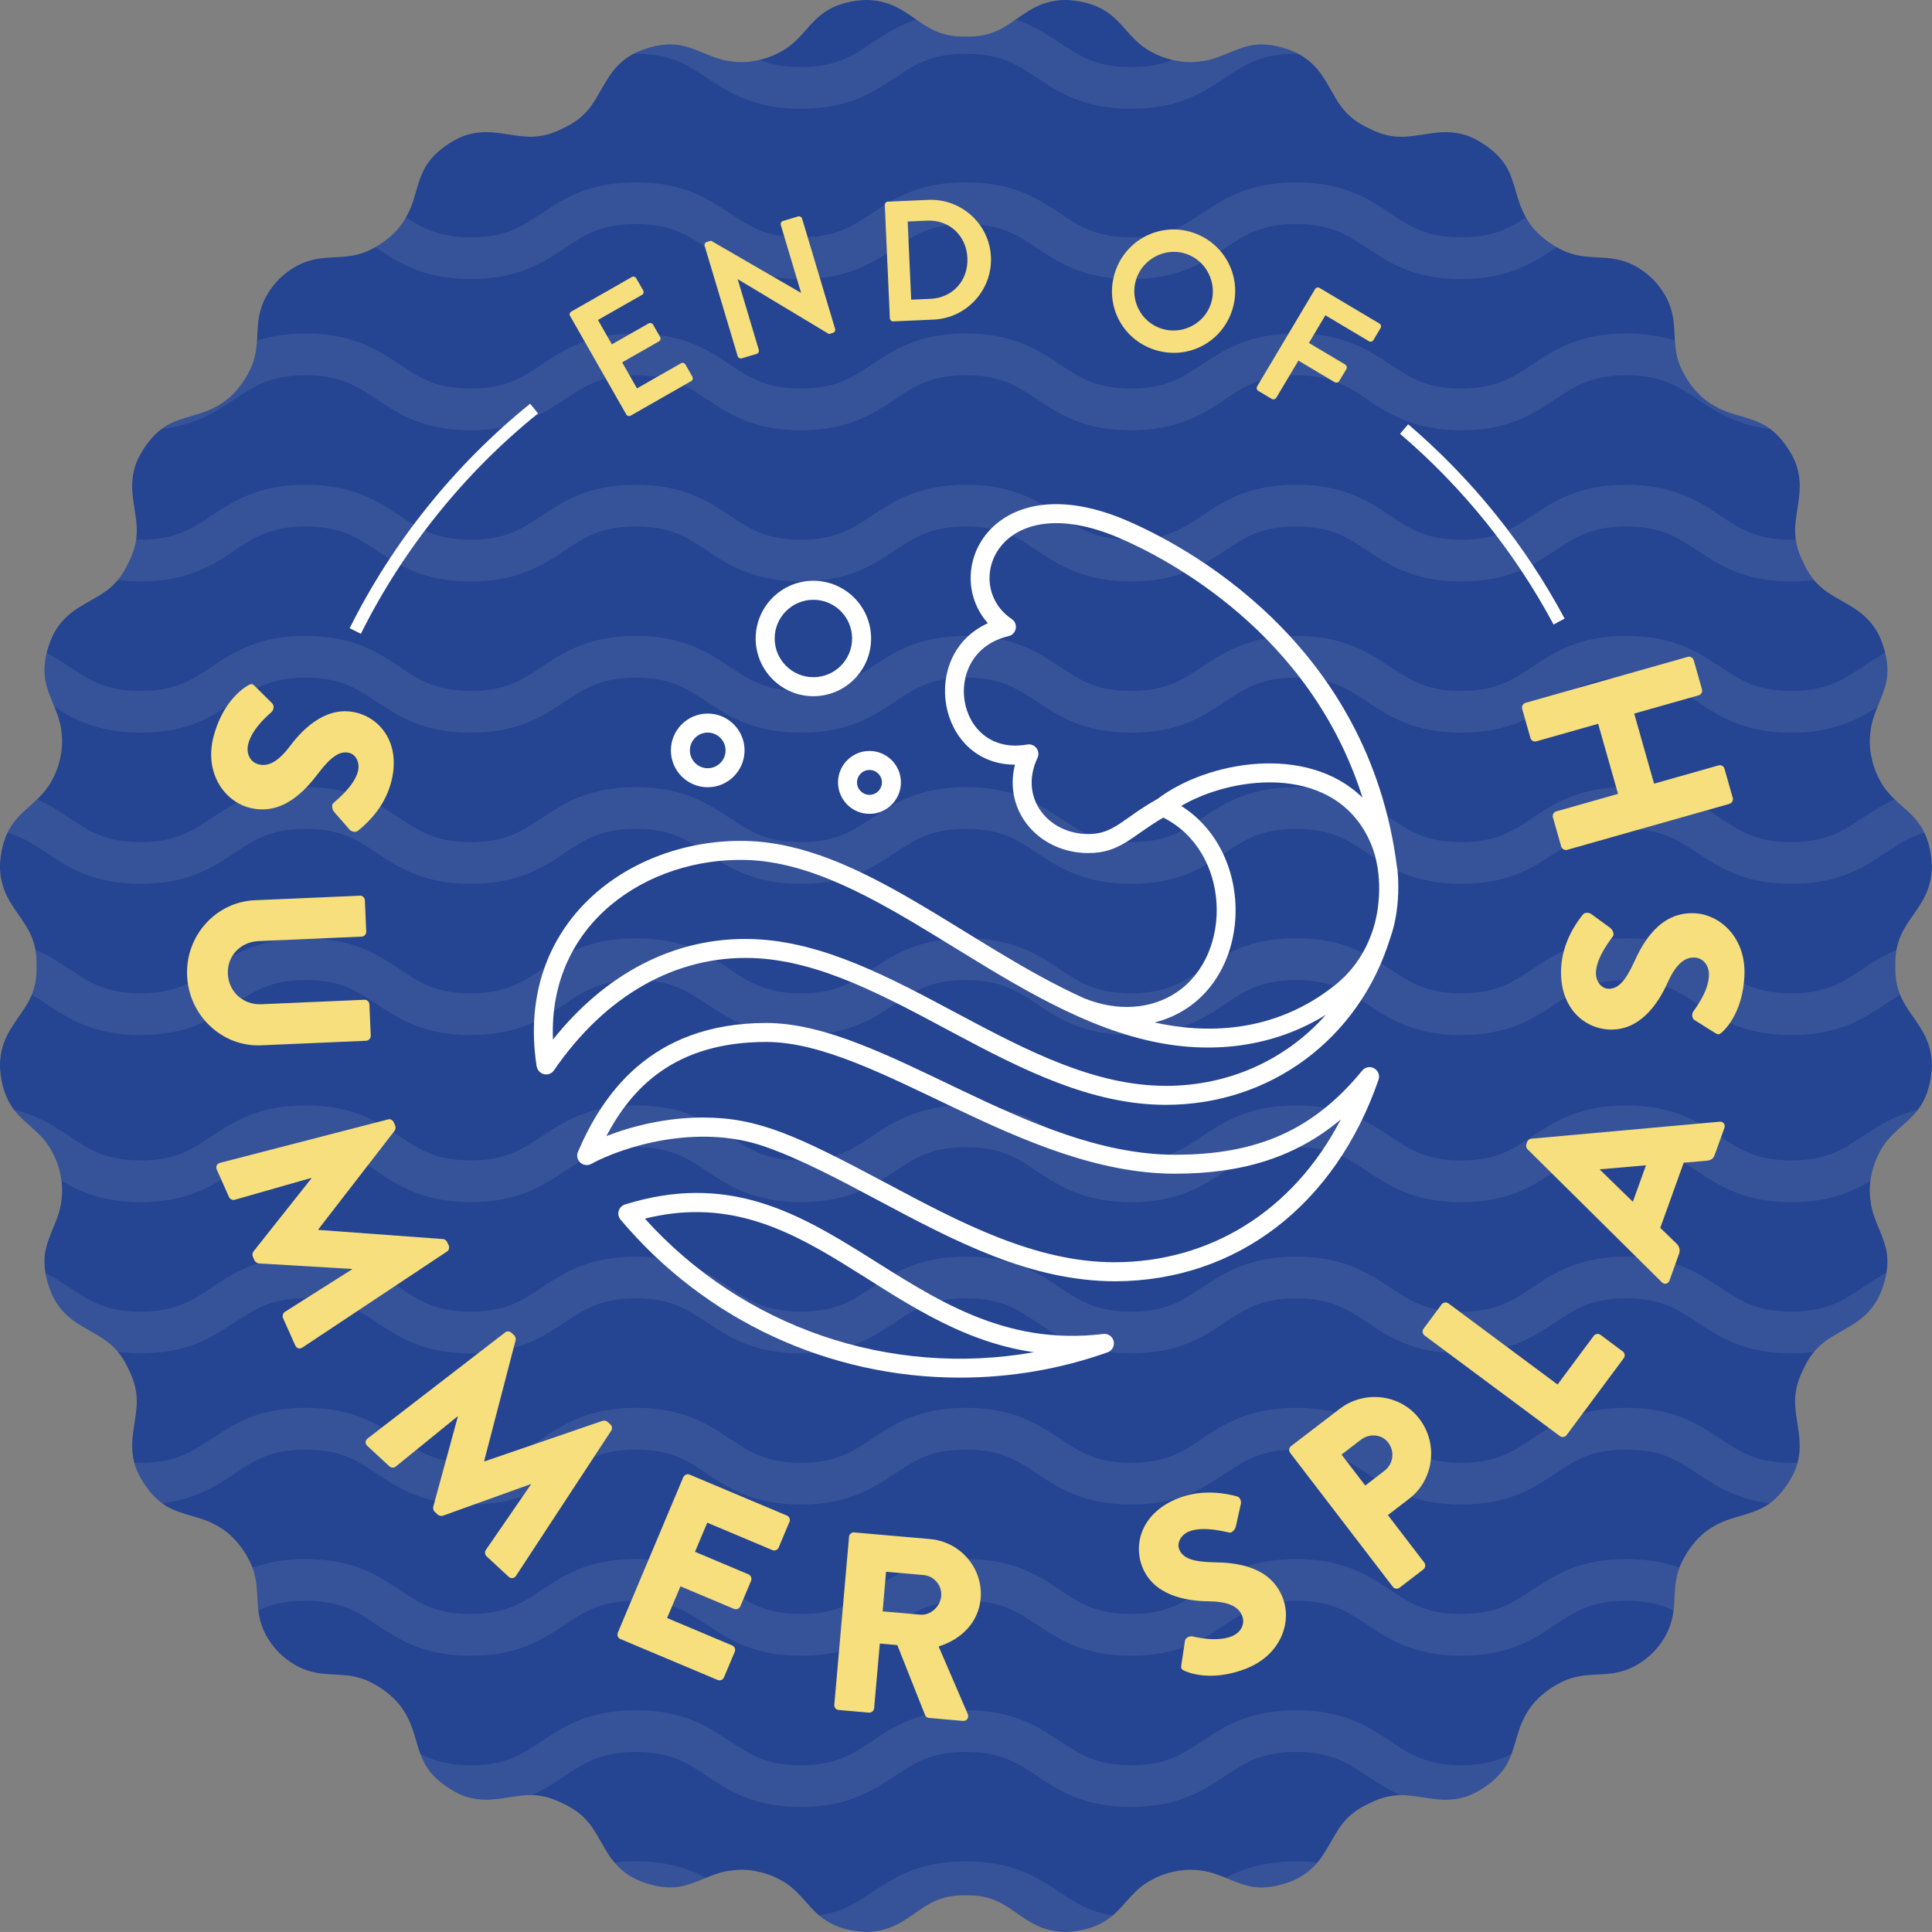 <?xml version="1.0" encoding="UTF-8"?>
<svg xmlns="http://www.w3.org/2000/svg" xmlns:xlink="http://www.w3.org/1999/xlink" viewBox="0 0 462.63 462.62">
  <rect x="0" y="0" width="462.63" height="462.62" fill="#808080" stroke="none"/>
  <defs>
    <style>
      .cls-1, .cls-2 {
        fill: none;
      }

      .cls-2 {
        stroke: #fff;
        stroke-miterlimit: 10;
        stroke-width: 10px;
      }

      .cls-3 {
        isolation: isolate;
      }

      .cls-4 {
        fill: #fff;
      }

      .cls-5 {
        fill: #f6df7c;
      }

      .cls-6 {
        mix-blend-mode: overlay;
        opacity: .08;
      }

      .cls-7 {
        fill: #254491;
      }

      .cls-8 {
        clip-path: url(#clippath);
      }
    </style>
    <clipPath id="clippath">
      <path class="cls-1" d="M231.31,453.85c-6.23-.18-9.43,2.34-12.76,4.67-1.66,1.14-3.35,2.28-5.44,3.06-1.05.39-2.19.7-3.49.88-.65.09-1.33.15-2.06.16-.72-.01-1.48-.07-2.29-.18-6.49-.83-9.38-3.68-12.08-6.8-1.36-1.52-2.7-3.04-4.45-4.32-.87-.65-1.87-1.18-3-1.73-1.13-.55-2.43-1.01-3.95-1.36s-2.89-.5-4.14-.51c-1.26,0-2.41.15-3.47.31-2.13.38-3.99,1.16-5.87,1.94-1.88.77-3.8,1.56-6.02,1.88-2.2.25-4.72.07-7.81-.98-3.11-1-5.15-2.54-6.7-4.16-1.54-1.62-2.57-3.39-3.57-5.14-1.02-1.72-1.94-3.57-3.36-5.24-1.41-1.68-3.28-3.21-6.11-4.5-2.78-1.42-5.14-1.93-7.33-1.98-2.19-.06-4.21.35-6.18.63-1.99.31-4.01.6-6.25.41-1.12-.1-2.29-.31-3.53-.71-1.24-.4-2.51-1.07-3.89-1.94-2.75-1.77-4.47-3.6-5.63-5.5-1.12-1.96-1.71-3.93-2.28-5.88-.57-1.95-1.12-3.89-2.15-5.79-1-1.95-2.44-3.91-4.9-5.83-1.22-.97-2.42-1.66-3.52-2.25-1.1-.59-2.17-.99-3.22-1.28-2.1-.57-4.13-.65-6.17-.76-2.07-.08-4.07-.27-6.18-.98-2.11-.71-4.32-1.94-6.68-4.2-2.25-2.36-3.49-4.57-4.2-6.68-.71-2.11-.9-4.12-.98-6.18-.1-2.05-.19-4.07-.76-6.17-.28-1.05-.69-2.12-1.28-3.22-.58-1.1-1.27-2.3-2.25-3.52-1.92-2.46-3.89-3.9-5.83-4.9-1.9-1.04-3.83-1.58-5.79-2.15-1.95-.57-3.92-1.16-5.88-2.28-1.89-1.16-3.73-2.89-5.5-5.63-.87-1.38-1.54-2.64-1.94-3.89-.4-1.25-.62-2.42-.71-3.53-.19-2.23.1-4.25.41-6.25.28-1.98.68-4,.63-6.18-.06-2.19-.56-4.55-1.98-7.33-1.29-2.84-2.82-4.71-4.5-6.11-1.67-1.41-3.52-2.34-5.24-3.36-1.75-1-3.51-2.03-5.14-3.57-1.62-1.54-3.16-3.59-4.16-6.7-1.05-3.09-1.23-5.61-.98-7.81.32-2.22,1.11-4.14,1.88-6.02.78-1.88,1.56-3.74,1.94-5.87.17-1.06.32-2.21.31-3.47,0-1.26-.16-2.62-.51-4.14-.35-1.52-.81-2.82-1.36-3.95-.55-1.13-1.08-2.13-1.73-3-1.27-1.75-2.79-3.09-4.32-4.45-3.12-2.7-5.97-5.59-6.8-12.08-.1-.81-.16-1.57-.18-2.29.02-.72.08-1.41.16-2.06.18-1.29.49-2.44.88-3.49.79-2.09,1.93-3.78,3.06-5.44,2.33-3.33,4.85-6.53,4.67-12.76.18-6.23-2.34-9.43-4.67-12.76-1.14-1.66-2.28-3.35-3.06-5.44-.39-1.05-.7-2.19-.88-3.49-.09-.65-.15-1.33-.16-2.06.01-.72.07-1.48.18-2.29.83-6.49,3.68-9.38,6.8-12.08,1.52-1.36,3.04-2.7,4.32-4.45.65-.87,1.18-1.87,1.73-3,.55-1.13,1.01-2.43,1.36-3.95.35-1.52.5-2.89.51-4.14,0-1.26-.15-2.41-.31-3.47-.38-2.13-1.16-3.99-1.94-5.87-.77-1.88-1.56-3.8-1.88-6.02-.25-2.2-.07-4.72.98-7.81,1-3.11,2.54-5.15,4.16-6.7,1.62-1.54,3.39-2.57,5.14-3.57,1.72-1.02,3.57-1.94,5.24-3.35,1.68-1.41,3.21-3.28,4.5-6.11,1.42-2.78,1.93-5.14,1.98-7.33.06-2.19-.35-4.21-.63-6.18-.31-1.99-.6-4.01-.41-6.25.1-1.12.31-2.29.71-3.53.4-1.24,1.07-2.51,1.94-3.89,1.77-2.75,3.6-4.47,5.5-5.63,1.96-1.12,3.93-1.71,5.88-2.28,1.95-.57,3.89-1.12,5.79-2.15,1.95-1,3.91-2.44,5.83-4.9.97-1.22,1.66-2.42,2.25-3.52.59-1.1.99-2.17,1.28-3.22.57-2.1.65-4.13.76-6.17.08-2.07.27-4.07.98-6.18.71-2.11,1.94-4.32,4.2-6.68,2.36-2.25,4.57-3.49,6.68-4.2,2.11-.71,4.12-.9,6.18-.98,2.05-.1,4.07-.19,6.17-.76,1.05-.28,2.12-.69,3.22-1.28,1.1-.58,2.3-1.27,3.52-2.25,2.46-1.92,3.9-3.89,4.9-5.83,1.04-1.9,1.58-3.83,2.15-5.79.57-1.95,1.16-3.92,2.28-5.88,1.16-1.89,2.89-3.73,5.63-5.5,1.38-.87,2.64-1.54,3.89-1.94,1.25-.4,2.42-.62,3.53-.71,2.23-.19,4.25.1,6.25.41,1.98.28,4,.68,6.18.63,2.19-.06,4.55-.56,7.33-1.98,2.84-1.29,4.71-2.82,6.11-4.5,1.41-1.67,2.34-3.52,3.36-5.24,1-1.75,2.03-3.51,3.57-5.14,1.54-1.62,3.59-3.16,6.7-4.16,3.09-1.05,5.61-1.23,7.81-.98,2.22.32,4.14,1.11,6.02,1.88,1.88.78,3.74,1.56,5.87,1.94,1.06.17,2.21.32,3.47.31,1.26,0,2.62-.16,4.14-.51,1.52-.35,2.82-.81,3.95-1.36,1.13-.55,2.13-1.08,3-1.73,1.75-1.27,3.09-2.79,4.45-4.32,2.7-3.12,5.59-5.97,12.08-6.8.81-.1,1.57-.16,2.29-.17.72.02,1.41.08,2.06.16,1.29.18,2.44.49,3.49.88,2.09.79,3.78,1.93,5.44,3.06,3.33,2.33,6.53,4.85,12.76,4.67,6.23.18,9.43-2.34,12.76-4.67,1.66-1.14,3.35-2.28,5.44-3.06,1.05-.39,2.19-.7,3.49-.88.65-.09,1.33-.15,2.05-.16.72.02,1.48.07,2.29.18,6.49.83,9.38,3.68,12.08,6.8,1.36,1.52,2.7,3.04,4.45,4.32.87.65,1.87,1.18,3,1.73,1.13.55,2.43,1.01,3.95,1.36,1.52.35,2.89.5,4.14.51,1.26,0,2.41-.15,3.47-.31,2.13-.38,3.99-1.16,5.87-1.94,1.88-.77,3.8-1.56,6.02-1.88,2.2-.25,4.72-.07,7.81.98,3.11,1,5.15,2.54,6.7,4.16,1.54,1.62,2.57,3.39,3.57,5.14,1.02,1.72,1.94,3.57,3.36,5.24,1.41,1.68,3.28,3.21,6.11,4.5,2.78,1.42,5.14,1.93,7.33,1.98,2.19.06,4.21-.35,6.18-.63,1.99-.31,4.01-.6,6.25-.41,1.12.1,2.29.31,3.53.71,1.24.4,2.51,1.07,3.89,1.94,2.75,1.77,4.47,3.6,5.63,5.5,1.12,1.96,1.71,3.93,2.28,5.88.57,1.95,1.12,3.89,2.15,5.79,1,1.95,2.44,3.91,4.9,5.83,1.22.97,2.42,1.66,3.52,2.25,1.1.59,2.17.99,3.22,1.28,2.1.57,4.13.65,6.17.76,2.07.08,4.07.27,6.18.98,2.11.71,4.32,1.94,6.68,4.2,2.25,2.36,3.49,4.57,4.2,6.68.71,2.11.9,4.12.98,6.18.1,2.05.19,4.07.76,6.17.28,1.05.69,2.12,1.28,3.22.58,1.1,1.27,2.3,2.25,3.52,1.92,2.46,3.89,3.9,5.83,4.9,1.9,1.04,3.83,1.58,5.79,2.15,1.95.57,3.92,1.16,5.88,2.28,1.89,1.16,3.73,2.89,5.5,5.63.87,1.38,1.54,2.64,1.94,3.89.4,1.25.62,2.42.71,3.53.19,2.23-.1,4.25-.41,6.25-.28,1.98-.68,4-.63,6.18.06,2.19.56,4.55,1.98,7.33,1.29,2.84,2.82,4.71,4.5,6.11,1.67,1.41,3.52,2.34,5.24,3.36,1.75,1,3.51,2.03,5.14,3.57,1.62,1.54,3.16,3.59,4.16,6.7,1.05,3.09,1.23,5.61.98,7.81-.32,2.22-1.11,4.14-1.88,6.02-.78,1.88-1.56,3.74-1.94,5.87-.17,1.06-.32,2.21-.31,3.47,0,1.26.16,2.62.51,4.14.35,1.52.81,2.82,1.36,3.95.55,1.13,1.08,2.13,1.73,3,1.27,1.75,2.79,3.09,4.32,4.45,3.12,2.7,5.97,5.59,6.8,12.08.1.81.16,1.57.17,2.29-.02.72-.08,1.41-.16,2.06-.18,1.29-.49,2.44-.88,3.49-.79,2.09-1.93,3.78-3.06,5.44-2.33,3.33-4.85,6.53-4.67,12.76-.18,6.23,2.34,9.43,4.67,12.76,1.14,1.66,2.27,3.35,3.06,5.44.39,1.05.7,2.19.88,3.49.09.65.15,1.33.16,2.06-.02.72-.07,1.48-.18,2.29-.83,6.49-3.68,9.38-6.8,12.08-1.52,1.36-3.04,2.7-4.32,4.45-.65.87-1.18,1.87-1.73,3-.55,1.13-1.01,2.43-1.36,3.95-.35,1.52-.5,2.89-.51,4.14,0,1.26.15,2.41.31,3.47.38,2.13,1.16,3.99,1.94,5.87.77,1.88,1.56,3.8,1.88,6.02.25,2.2.07,4.72-.98,7.81-1,3.11-2.54,5.15-4.16,6.7-1.62,1.54-3.39,2.57-5.14,3.57-1.72,1.02-3.57,1.94-5.24,3.35-1.68,1.41-3.21,3.28-4.5,6.11-1.42,2.78-1.93,5.14-1.98,7.33-.06,2.19.35,4.21.63,6.18.31,1.99.6,4.01.41,6.25-.1,1.12-.31,2.29-.71,3.53-.4,1.24-1.07,2.51-1.94,3.89-1.77,2.75-3.6,4.47-5.5,5.63-1.96,1.12-3.93,1.71-5.88,2.28-1.95.57-3.89,1.12-5.79,2.15-1.95,1-3.91,2.44-5.83,4.9-.97,1.22-1.66,2.42-2.25,3.52-.59,1.1-.99,2.17-1.28,3.22-.57,2.1-.65,4.13-.76,6.17-.08,2.07-.27,4.07-.98,6.18-.71,2.11-1.94,4.32-4.2,6.68-2.36,2.25-4.57,3.49-6.68,4.2-2.11.71-4.12.9-6.18.98-2.05.1-4.07.19-6.17.76-1.05.28-2.12.69-3.22,1.28-1.1.58-2.3,1.27-3.52,2.25-2.46,1.92-3.9,3.89-4.9,5.83-1.04,1.9-1.58,3.83-2.15,5.79-.57,1.95-1.16,3.92-2.28,5.88-1.16,1.9-2.89,3.73-5.63,5.5-1.38.87-2.64,1.54-3.89,1.94-1.25.4-2.42.62-3.53.71-2.23.19-4.25-.1-6.25-.41-1.98-.28-4-.68-6.18-.63-2.19.06-4.55.56-7.33,1.98-2.84,1.29-4.71,2.82-6.11,4.5-1.41,1.67-2.34,3.52-3.36,5.24-1,1.75-2.03,3.51-3.57,5.14-1.54,1.62-3.59,3.16-6.7,4.16-3.09,1.05-5.61,1.23-7.81.98-2.22-.32-4.14-1.11-6.02-1.88-1.88-.78-3.74-1.56-5.87-1.94-1.06-.17-2.21-.32-3.47-.31-1.26,0-2.62.16-4.14.51s-2.82.81-3.95,1.36c-1.13.55-2.13,1.08-3,1.73-1.76,1.27-3.09,2.79-4.45,4.32-2.7,3.12-5.59,5.97-12.08,6.8-.81.1-1.57.16-2.29.18-.73-.02-1.41-.08-2.06-.16-1.29-.18-2.44-.49-3.49-.88-2.09-.79-3.78-1.93-5.44-3.06-3.33-2.33-6.53-4.85-12.76-4.67"/>
    </clipPath>
  </defs>
  <g class="cls-3">
    <g id="Layer_2" data-name="Layer 2">
      <g id="Layer_1-2" data-name="Layer 1">
        <g>
          <path class="cls-7" d="M231.31,453.85c-6.23-.18-9.43,2.34-12.76,4.67-1.66,1.14-3.35,2.28-5.44,3.06-1.05.39-2.19.7-3.49.88-.65.09-1.33.15-2.06.16-.72-.01-1.48-.07-2.29-.18-6.49-.83-9.38-3.68-12.08-6.8-1.36-1.52-2.7-3.04-4.45-4.32-.87-.65-1.87-1.18-3-1.73-1.13-.55-2.43-1.01-3.95-1.36s-2.89-.5-4.14-.51c-1.26,0-2.41.15-3.47.31-2.13.38-3.99,1.16-5.87,1.94-1.88.77-3.8,1.56-6.02,1.88-2.2.25-4.72.07-7.81-.98-3.11-1-5.15-2.54-6.7-4.16-1.54-1.62-2.57-3.39-3.57-5.14-1.02-1.72-1.94-3.57-3.36-5.24-1.41-1.68-3.28-3.21-6.11-4.5-2.78-1.42-5.14-1.93-7.33-1.98-2.19-.06-4.21.35-6.18.63-1.99.31-4.01.6-6.25.41-1.12-.1-2.29-.31-3.53-.71-1.24-.4-2.51-1.07-3.89-1.94-2.75-1.77-4.47-3.6-5.63-5.5-1.12-1.96-1.71-3.93-2.28-5.88-.57-1.95-1.12-3.89-2.15-5.79-1-1.95-2.44-3.91-4.9-5.83-1.22-.97-2.42-1.66-3.52-2.25-1.1-.59-2.17-.99-3.22-1.28-2.1-.57-4.13-.65-6.17-.76-2.07-.08-4.07-.27-6.18-.98-2.11-.71-4.32-1.94-6.68-4.2-2.25-2.36-3.49-4.57-4.2-6.68-.71-2.11-.9-4.12-.98-6.18-.1-2.05-.19-4.07-.76-6.17-.28-1.05-.69-2.12-1.28-3.22-.58-1.1-1.27-2.3-2.25-3.52-1.92-2.46-3.89-3.9-5.83-4.9-1.9-1.04-3.83-1.58-5.79-2.15-1.95-.57-3.92-1.16-5.88-2.28-1.89-1.16-3.73-2.89-5.5-5.63-.87-1.38-1.54-2.64-1.94-3.89-.4-1.25-.62-2.42-.71-3.53-.19-2.23.1-4.25.41-6.25.28-1.98.68-4,.63-6.18-.06-2.19-.56-4.55-1.98-7.33-1.29-2.84-2.82-4.71-4.5-6.11-1.67-1.41-3.52-2.34-5.24-3.36-1.75-1-3.51-2.03-5.14-3.57-1.62-1.54-3.16-3.59-4.16-6.7-1.05-3.09-1.23-5.61-.98-7.81.32-2.22,1.11-4.14,1.88-6.02.78-1.88,1.56-3.74,1.94-5.87.17-1.06.32-2.21.31-3.47,0-1.26-.16-2.62-.51-4.14-.35-1.52-.81-2.82-1.36-3.95-.55-1.13-1.08-2.13-1.73-3-1.27-1.75-2.79-3.09-4.32-4.45-3.12-2.7-5.97-5.59-6.8-12.08-.1-.81-.16-1.57-.18-2.29.02-.72.08-1.41.16-2.06.18-1.29.49-2.44.88-3.49.79-2.09,1.93-3.78,3.06-5.44,2.33-3.33,4.85-6.53,4.67-12.76.18-6.23-2.34-9.43-4.67-12.76-1.14-1.66-2.28-3.35-3.06-5.44-.39-1.05-.7-2.19-.88-3.49-.09-.65-.15-1.33-.16-2.06.01-.72.07-1.48.18-2.29.83-6.49,3.68-9.38,6.8-12.08,1.52-1.36,3.04-2.7,4.32-4.45.65-.87,1.18-1.87,1.73-3,.55-1.13,1.01-2.43,1.36-3.95.35-1.52.5-2.89.51-4.14,0-1.26-.15-2.41-.31-3.47-.38-2.13-1.16-3.99-1.94-5.87-.77-1.88-1.56-3.8-1.88-6.02-.25-2.2-.07-4.72.98-7.81,1-3.11,2.54-5.15,4.16-6.7,1.62-1.54,3.39-2.57,5.14-3.57,1.72-1.02,3.57-1.94,5.24-3.35,1.68-1.41,3.21-3.28,4.5-6.11,1.42-2.78,1.93-5.14,1.98-7.33.06-2.19-.35-4.21-.63-6.18-.31-1.99-.6-4.01-.41-6.25.1-1.12.31-2.29.71-3.53.4-1.24,1.07-2.51,1.94-3.89,1.77-2.75,3.6-4.47,5.5-5.63,1.96-1.12,3.93-1.71,5.88-2.28,1.95-.57,3.89-1.12,5.79-2.15,1.95-1,3.91-2.44,5.83-4.9.97-1.22,1.66-2.42,2.25-3.52.59-1.1.99-2.17,1.28-3.22.57-2.1.65-4.13.76-6.17.08-2.07.27-4.07.98-6.18.71-2.11,1.94-4.32,4.2-6.68,2.36-2.25,4.57-3.49,6.68-4.2,2.11-.71,4.12-.9,6.18-.98,2.05-.1,4.07-.19,6.17-.76,1.05-.28,2.12-.69,3.22-1.28,1.1-.58,2.3-1.27,3.52-2.25,2.46-1.92,3.9-3.89,4.9-5.83,1.04-1.9,1.58-3.83,2.15-5.79.57-1.95,1.16-3.92,2.28-5.88,1.16-1.89,2.89-3.73,5.63-5.5,1.38-.87,2.64-1.54,3.89-1.94,1.25-.4,2.42-.62,3.53-.71,2.23-.19,4.25.1,6.25.41,1.98.28,4,.68,6.18.63,2.19-.06,4.55-.56,7.33-1.98,2.84-1.29,4.71-2.82,6.11-4.5,1.41-1.67,2.34-3.52,3.36-5.24,1-1.75,2.03-3.51,3.57-5.14,1.54-1.62,3.59-3.16,6.7-4.16,3.09-1.05,5.61-1.23,7.81-.98,2.22.32,4.14,1.11,6.02,1.88,1.88.78,3.74,1.56,5.87,1.94,1.06.17,2.21.32,3.47.31,1.26,0,2.62-.16,4.14-.51,1.52-.35,2.82-.81,3.95-1.36,1.13-.55,2.13-1.08,3-1.73,1.75-1.27,3.09-2.79,4.45-4.32,2.7-3.12,5.59-5.97,12.08-6.8.81-.1,1.57-.16,2.29-.17.72.02,1.41.08,2.06.16,1.29.18,2.44.49,3.49.88,2.09.79,3.78,1.93,5.44,3.06,3.33,2.33,6.53,4.85,12.76,4.67,6.23.18,9.43-2.34,12.76-4.67,1.66-1.14,3.35-2.28,5.44-3.06,1.05-.39,2.19-.7,3.49-.88.65-.09,1.33-.15,2.05-.16.72.02,1.48.07,2.29.18,6.49.83,9.38,3.68,12.08,6.8,1.36,1.52,2.7,3.04,4.45,4.32.87.65,1.87,1.18,3,1.73,1.13.55,2.43,1.01,3.95,1.36,1.52.35,2.89.5,4.14.51,1.26,0,2.41-.15,3.47-.31,2.13-.38,3.99-1.16,5.87-1.94,1.88-.77,3.8-1.56,6.02-1.88,2.2-.25,4.72-.07,7.81.98,3.11,1,5.15,2.54,6.7,4.16,1.54,1.62,2.57,3.39,3.57,5.14,1.02,1.72,1.94,3.57,3.36,5.24,1.41,1.68,3.28,3.21,6.11,4.5,2.78,1.42,5.14,1.93,7.33,1.98,2.19.06,4.21-.35,6.18-.63,1.99-.31,4.01-.6,6.25-.41,1.12.1,2.29.31,3.53.71,1.24.4,2.51,1.07,3.89,1.94,2.75,1.77,4.47,3.6,5.63,5.5,1.12,1.96,1.71,3.93,2.28,5.88.57,1.95,1.12,3.89,2.15,5.79,1,1.95,2.44,3.91,4.9,5.83,1.22.97,2.42,1.66,3.52,2.25,1.1.59,2.17.99,3.22,1.28,2.1.57,4.13.65,6.17.76,2.07.08,4.07.27,6.18.98,2.11.71,4.32,1.94,6.68,4.2,2.25,2.36,3.49,4.57,4.2,6.68.71,2.11.9,4.12.98,6.18.1,2.05.19,4.07.76,6.17.28,1.05.69,2.12,1.28,3.22.58,1.1,1.27,2.3,2.25,3.52,1.92,2.46,3.89,3.9,5.83,4.9,1.9,1.04,3.83,1.58,5.79,2.15,1.95.57,3.92,1.16,5.88,2.28,1.89,1.16,3.73,2.89,5.5,5.63.87,1.38,1.54,2.64,1.94,3.89.4,1.25.62,2.42.71,3.53.19,2.23-.1,4.25-.41,6.25-.28,1.98-.68,4-.63,6.18.06,2.19.56,4.55,1.98,7.33,1.29,2.84,2.82,4.71,4.5,6.11,1.67,1.41,3.52,2.34,5.24,3.36,1.75,1,3.51,2.03,5.14,3.57,1.62,1.54,3.16,3.59,4.16,6.7,1.05,3.09,1.23,5.61.98,7.81-.32,2.22-1.11,4.14-1.88,6.02-.78,1.88-1.56,3.74-1.94,5.87-.17,1.06-.32,2.21-.31,3.47,0,1.26.16,2.62.51,4.14.35,1.52.81,2.82,1.36,3.95.55,1.13,1.08,2.13,1.73,3,1.27,1.75,2.79,3.09,4.32,4.45,3.12,2.7,5.97,5.59,6.8,12.08.1.81.16,1.57.17,2.29-.02.72-.08,1.41-.16,2.06-.18,1.29-.49,2.44-.88,3.49-.79,2.09-1.93,3.78-3.06,5.44-2.33,3.33-4.85,6.53-4.67,12.76-.18,6.23,2.34,9.43,4.67,12.76,1.14,1.66,2.27,3.35,3.06,5.44.39,1.05.7,2.19.88,3.49.09.65.15,1.33.16,2.06-.02.72-.07,1.48-.18,2.29-.83,6.49-3.68,9.38-6.8,12.08-1.52,1.36-3.04,2.7-4.32,4.45-.65.87-1.18,1.87-1.73,3-.55,1.13-1.01,2.43-1.36,3.95-.35,1.52-.5,2.89-.51,4.14,0,1.26.15,2.41.31,3.47.38,2.13,1.16,3.99,1.94,5.87.77,1.88,1.56,3.8,1.88,6.02.25,2.2.07,4.72-.98,7.81-1,3.11-2.54,5.15-4.16,6.7-1.62,1.54-3.39,2.57-5.14,3.57-1.72,1.02-3.57,1.94-5.24,3.35-1.68,1.41-3.21,3.28-4.5,6.11-1.42,2.78-1.93,5.14-1.98,7.33-.06,2.19.35,4.21.63,6.18.31,1.99.6,4.01.41,6.25-.1,1.12-.31,2.29-.71,3.53-.4,1.24-1.07,2.51-1.94,3.89-1.77,2.75-3.6,4.47-5.5,5.63-1.96,1.12-3.93,1.71-5.88,2.28-1.95.57-3.89,1.12-5.79,2.15-1.95,1-3.91,2.44-5.83,4.9-.97,1.22-1.66,2.42-2.25,3.52-.59,1.1-.99,2.17-1.28,3.22-.57,2.1-.65,4.13-.76,6.17-.08,2.07-.27,4.07-.98,6.18-.71,2.11-1.94,4.32-4.2,6.68-2.36,2.25-4.57,3.49-6.68,4.2-2.11.71-4.12.9-6.18.98-2.05.1-4.07.19-6.17.76-1.05.28-2.12.69-3.22,1.28-1.1.58-2.3,1.27-3.52,2.25-2.46,1.92-3.9,3.89-4.9,5.83-1.04,1.9-1.58,3.83-2.15,5.79-.57,1.95-1.16,3.92-2.28,5.88-1.16,1.9-2.89,3.73-5.63,5.5-1.38.87-2.64,1.54-3.89,1.94-1.25.4-2.42.62-3.53.71-2.23.19-4.25-.1-6.25-.41-1.98-.28-4-.68-6.18-.63-2.19.06-4.55.56-7.33,1.98-2.84,1.29-4.71,2.82-6.11,4.5-1.41,1.67-2.34,3.52-3.36,5.24-1,1.75-2.03,3.51-3.57,5.14-1.54,1.62-3.59,3.16-6.7,4.16-3.09,1.05-5.61,1.23-7.81.98-2.22-.32-4.14-1.11-6.02-1.88-1.88-.78-3.74-1.56-5.87-1.94-1.06-.17-2.21-.32-3.47-.31-1.26,0-2.62.16-4.14.51s-2.82.81-3.95,1.36c-1.13.55-2.13,1.08-3,1.73-1.76,1.27-3.09,2.79-4.45,4.32-2.7,3.12-5.59,5.97-12.08,6.8-.81.1-1.57.16-2.29.18-.73-.02-1.41-.08-2.06-.16-1.29-.18-2.44-.49-3.49-.88-2.09-.79-3.78-1.93-5.44-3.06-3.33-2.33-6.53-4.85-12.76-4.67"/>
          <g class="cls-6">
            <g class="cls-8">
              <g>
                <g>
                  <path class="cls-2" d="M-45.4,242.85c19.77,0,19.77-13.17,39.53-13.17,19.77,0,19.77,13.17,39.53,13.17,19.76,0,19.76-13.17,39.53-13.17,19.76,0,19.76,13.17,39.53,13.17,19.76,0,19.76-13.17,39.53-13.17,19.76,0,19.76,13.17,39.53,13.17,19.76,0,19.76-13.17,39.53-13.17M-45.4,206.64c19.77,0,19.77-13.16,39.53-13.16,19.77,0,19.77,13.16,39.53,13.16,19.76,0,19.76-13.16,39.53-13.16,19.76,0,19.76,13.16,39.53,13.16,19.76,0,19.76-13.16,39.53-13.16,19.76,0,19.76,13.16,39.53,13.16,19.76,0,19.76-13.16,39.53-13.16M-45.4,170.44c19.77,0,19.77-13.17,39.53-13.17,19.77,0,19.77,13.17,39.53,13.17,19.76,0,19.76-13.17,39.53-13.17,19.76,0,19.76,13.17,39.53,13.17,19.76,0,19.76-13.17,39.53-13.17,19.76,0,19.76,13.17,39.53,13.17,19.76,0,19.76-13.17,39.53-13.17M-45.4,134.23c19.77,0,19.77-13.16,39.53-13.16,19.77,0,19.77,13.16,39.53,13.16,19.76,0,19.76-13.16,39.53-13.16,19.76,0,19.76,13.16,39.53,13.16,19.76,0,19.76-13.16,39.53-13.16s19.76,13.16,39.53,13.16c19.76,0,19.76-13.16,39.53-13.16M-45.4,98.03c19.77,0,19.77-13.17,39.53-13.17,19.77,0,19.77,13.17,39.53,13.17,19.76,0,19.76-13.17,39.53-13.17,19.76,0,19.76,13.17,39.53,13.17,19.76,0,19.76-13.17,39.53-13.17,19.76,0,19.76,13.17,39.53,13.17,19.76,0,19.76-13.17,39.53-13.17M-45.4,61.82c19.77,0,19.77-13.17,39.53-13.17,19.77,0,19.77,13.17,39.53,13.17,19.76,0,19.76-13.17,39.53-13.17s19.76,13.17,39.53,13.17c19.76,0,19.76-13.17,39.53-13.17,19.76,0,19.76,13.17,39.53,13.17,19.76,0,19.76-13.17,39.53-13.17"/>
                  <path class="cls-2" d="M-45.4,21.05c19.77,0,19.77-13.17,39.53-13.17,19.77,0,19.77,13.17,39.53,13.17,19.76,0,19.76-13.17,39.53-13.17,19.76,0,19.76,13.17,39.53,13.17,19.76,0,19.76-13.17,39.53-13.17,19.76,0,19.76,13.17,39.53,13.17,19.76,0,19.76-13.17,39.53-13.17M-45.4-15.15c19.77,0,19.77-13.16,39.53-13.16,19.77,0,19.77,13.16,39.53,13.16,19.76,0,19.76-13.16,39.53-13.16,19.76,0,19.76,13.16,39.53,13.16,19.76,0,19.76-13.16,39.53-13.16,19.76,0,19.76,13.16,39.53,13.16s19.76-13.16,39.53-13.16M-45.4-51.36c19.77,0,19.77-13.17,39.53-13.17,19.77,0,19.77,13.17,39.53,13.17,19.76,0,19.76-13.17,39.53-13.17,19.76,0,19.76,13.17,39.53,13.17,19.76,0,19.76-13.17,39.53-13.17s19.76,13.17,39.53,13.17c19.76,0,19.76-13.17,39.53-13.17M-45.4-87.56c19.77,0,19.77-13.16,39.53-13.16,19.77,0,19.77,13.16,39.53,13.16,19.76,0,19.76-13.16,39.53-13.16,19.76,0,19.76,13.16,39.53,13.16,19.76,0,19.76-13.16,39.53-13.16,19.76,0,19.76,13.16,39.53,13.16,19.76,0,19.76-13.16,39.53-13.16M-45.4-123.77c19.77,0,19.77-13.17,39.53-13.17,19.77,0,19.77,13.17,39.53,13.17,19.76,0,19.76-13.17,39.53-13.17,19.76,0,19.76,13.17,39.53,13.17,19.76,0,19.76-13.17,39.53-13.17,19.76,0,19.76,13.17,39.53,13.17,19.76,0,19.76-13.17,39.53-13.17M-45.4-159.97c19.77,0,19.77-13.17,39.53-13.17s19.77,13.17,39.53,13.17c19.76,0,19.76-13.17,39.53-13.17,19.76,0,19.76,13.17,39.53,13.17,19.76,0,19.76-13.17,39.53-13.17,19.76,0,19.76,13.17,39.53,13.17,19.76,0,19.76-13.17,39.53-13.17"/>
                  <path class="cls-2" d="M231.31,7.88c19.76,0,19.76,13.17,39.53,13.17s19.76-13.17,39.53-13.17c19.77,0,19.77,13.17,39.53,13.17,19.76,0,19.76-13.17,39.53-13.17,19.76,0,19.76,13.17,39.53,13.17,19.77,0,19.77-13.17,39.53-13.17,19.77,0,19.77,13.17,39.53,13.17M231.31-28.32c19.76,0,19.76,13.16,39.53,13.16,19.76,0,19.76-13.16,39.53-13.16,19.77,0,19.77,13.16,39.53,13.16,19.76,0,19.76-13.16,39.53-13.16,19.76,0,19.76,13.16,39.53,13.16,19.77,0,19.77-13.16,39.53-13.16,19.77,0,19.77,13.16,39.53,13.16M231.31-64.52c19.76,0,19.76,13.17,39.53,13.17,19.76,0,19.76-13.17,39.53-13.17,19.77,0,19.77,13.17,39.53,13.17s19.76-13.17,39.53-13.17c19.76,0,19.76,13.17,39.53,13.17s19.77-13.17,39.53-13.17c19.77,0,19.77,13.17,39.53,13.17M231.31-100.73c19.76,0,19.76,13.16,39.53,13.16,19.76,0,19.76-13.16,39.53-13.16,19.77,0,19.77,13.16,39.53,13.16s19.76-13.16,39.53-13.16c19.76,0,19.76,13.16,39.53,13.16s19.77-13.16,39.53-13.16c19.77,0,19.77,13.16,39.53,13.16M231.31-136.93c19.76,0,19.76,13.17,39.53,13.17,19.76,0,19.76-13.17,39.53-13.17,19.77,0,19.77,13.17,39.53,13.17,19.76,0,19.76-13.17,39.53-13.17,19.76,0,19.76,13.17,39.53,13.17,19.77,0,19.77-13.17,39.53-13.17,19.77,0,19.77,13.17,39.53,13.17M231.31-173.14c19.76,0,19.76,13.17,39.53,13.17,19.76,0,19.76-13.17,39.53-13.17s19.77,13.17,39.53,13.17c19.76,0,19.76-13.17,39.53-13.17,19.76,0,19.76,13.17,39.53,13.17,19.77,0,19.77-13.17,39.53-13.17,19.77,0,19.77,13.17,39.53,13.17"/>
                  <path class="cls-2" d="M231.31,229.68c19.76,0,19.76,13.17,39.53,13.17,19.76,0,19.76-13.17,39.53-13.17s19.77,13.17,39.53,13.17,19.76-13.17,39.53-13.17,19.76,13.17,39.53,13.17,19.77-13.17,39.53-13.17,19.77,13.17,39.53,13.17M231.31,193.48c19.76,0,19.76,13.16,39.53,13.16s19.76-13.16,39.53-13.16c19.77,0,19.77,13.16,39.53,13.16s19.76-13.16,39.53-13.16c19.76,0,19.76,13.16,39.53,13.16,19.77,0,19.77-13.16,39.53-13.16s19.77,13.16,39.53,13.16M231.31,157.27c19.76,0,19.76,13.17,39.53,13.17,19.76,0,19.76-13.17,39.53-13.17,19.77,0,19.77,13.17,39.53,13.17s19.76-13.17,39.53-13.17,19.76,13.17,39.53,13.17c19.77,0,19.77-13.17,39.53-13.17s19.77,13.17,39.53,13.17M231.31,121.07c19.76,0,19.76,13.16,39.53,13.16s19.76-13.16,39.53-13.16c19.77,0,19.77,13.16,39.53,13.16s19.76-13.16,39.53-13.16,19.76,13.16,39.53,13.16,19.77-13.16,39.53-13.16,19.77,13.16,39.53,13.16M231.31,84.86c19.76,0,19.76,13.17,39.53,13.17s19.76-13.17,39.53-13.17,19.77,13.17,39.53,13.17,19.76-13.17,39.53-13.17,19.76,13.17,39.53,13.17c19.77,0,19.77-13.17,39.53-13.17s19.77,13.17,39.53,13.17M231.31,48.66c19.76,0,19.76,13.17,39.53,13.17s19.76-13.17,39.53-13.17c19.77,0,19.77,13.17,39.53,13.17s19.76-13.17,39.53-13.17c19.76,0,19.76,13.17,39.53,13.17s19.77-13.17,39.53-13.17c19.77,0,19.77,13.17,39.53,13.17"/>
                </g>
                <g>
                  <path class="cls-2" d="M-45.4,463.88c19.77,0,19.77-13.17,39.53-13.17,19.77,0,19.77,13.17,39.53,13.17,19.76,0,19.76-13.17,39.53-13.17,19.76,0,19.76,13.17,39.53,13.17,19.76,0,19.76-13.17,39.53-13.17,19.76,0,19.76,13.17,39.53,13.17,19.76,0,19.76-13.17,39.53-13.17M-45.4,427.68c19.77,0,19.77-13.16,39.53-13.16,19.77,0,19.77,13.16,39.53,13.16,19.76,0,19.76-13.16,39.53-13.16,19.76,0,19.76,13.16,39.53,13.16,19.76,0,19.76-13.16,39.53-13.16,19.76,0,19.76,13.16,39.53,13.16,19.76,0,19.76-13.16,39.53-13.16M-45.4,391.48c19.77,0,19.77-13.17,39.53-13.17,19.77,0,19.77,13.17,39.53,13.17,19.76,0,19.76-13.17,39.53-13.17,19.76,0,19.76,13.17,39.53,13.17,19.76,0,19.76-13.17,39.53-13.17,19.76,0,19.76,13.17,39.53,13.17,19.76,0,19.76-13.17,39.53-13.17M-45.4,355.27c19.77,0,19.77-13.16,39.53-13.16,19.77,0,19.77,13.16,39.53,13.16,19.76,0,19.76-13.16,39.53-13.16s19.76,13.16,39.53,13.16c19.76,0,19.76-13.16,39.53-13.16,19.76,0,19.76,13.16,39.53,13.16,19.76,0,19.76-13.16,39.53-13.16M-45.4,319.07c19.77,0,19.77-13.17,39.53-13.17,19.77,0,19.77,13.17,39.53,13.17,19.76,0,19.76-13.17,39.53-13.17,19.76,0,19.76,13.17,39.53,13.17,19.76,0,19.76-13.17,39.53-13.17,19.76,0,19.76,13.17,39.53,13.17,19.76,0,19.76-13.17,39.53-13.17M-45.4,282.86c19.77,0,19.77-13.17,39.53-13.17s19.77,13.17,39.53,13.17c19.76,0,19.76-13.17,39.53-13.17,19.76,0,19.76,13.17,39.53,13.17,19.76,0,19.76-13.17,39.53-13.17,19.76,0,19.76,13.17,39.53,13.17,19.76,0,19.76-13.17,39.53-13.17"/>
                  <path class="cls-2" d="M231.31,450.72c19.76,0,19.76,13.17,39.53,13.17s19.76-13.17,39.53-13.17c19.77,0,19.77,13.17,39.53,13.17,19.76,0,19.76-13.17,39.53-13.17,19.76,0,19.76,13.17,39.53,13.17,19.77,0,19.77-13.17,39.53-13.17,19.77,0,19.77,13.17,39.53,13.17M231.31,414.52c19.76,0,19.76,13.16,39.53,13.16,19.76,0,19.76-13.16,39.53-13.16,19.77,0,19.77,13.16,39.53,13.16,19.76,0,19.76-13.16,39.53-13.16,19.76,0,19.76,13.16,39.53,13.16,19.77,0,19.77-13.16,39.53-13.16,19.77,0,19.77,13.16,39.53,13.16M231.31,378.31c19.76,0,19.76,13.17,39.53,13.17,19.76,0,19.76-13.17,39.53-13.17,19.77,0,19.77,13.17,39.53,13.17s19.76-13.17,39.53-13.17c19.76,0,19.76,13.17,39.53,13.17s19.77-13.17,39.53-13.17c19.77,0,19.77,13.17,39.53,13.17M231.31,342.11c19.76,0,19.76,13.16,39.53,13.16,19.76,0,19.76-13.16,39.53-13.16,19.77,0,19.77,13.16,39.53,13.16s19.76-13.16,39.53-13.16c19.76,0,19.76,13.16,39.53,13.16s19.77-13.16,39.53-13.16c19.77,0,19.77,13.16,39.53,13.16M231.31,305.9c19.76,0,19.76,13.17,39.53,13.17,19.76,0,19.76-13.17,39.53-13.17,19.77,0,19.77,13.17,39.53,13.17,19.76,0,19.76-13.17,39.53-13.17,19.76,0,19.76,13.17,39.53,13.17,19.77,0,19.77-13.17,39.53-13.17,19.77,0,19.77,13.17,39.53,13.17M231.31,269.7c19.76,0,19.76,13.17,39.53,13.17,19.76,0,19.76-13.17,39.53-13.17s19.77,13.17,39.53,13.17c19.76,0,19.76-13.17,39.53-13.17,19.76,0,19.76,13.17,39.53,13.17,19.77,0,19.77-13.17,39.53-13.17,19.77,0,19.77,13.17,39.53,13.17"/>
                </g>
              </g>
            </g>
          </g>
          <path class="cls-4" d="M86.42,151.77l-2.69-1.34c10.28-20.64,25.22-39.23,43.22-53.76l1.88,2.33c-17.67,14.26-32.33,32.51-42.42,52.76Z"/>
          <path class="cls-4" d="M372.01,149.54c-9.33-17.42-21.7-32.78-36.76-45.66l1.95-2.28c15.35,13.12,27.95,28.78,37.46,46.52l-2.64,1.42Z"/>
          <g>
            <path class="cls-5" d="M136.5,75.67c-.2-.36-.1-.84.29-1.06l14.5-8.27c.39-.22.86-.07,1.06.29l1.67,2.92c.2.36.1.84-.29,1.06l-10.54,6.01,3.33,5.84,8.8-5.02c.36-.2.86-.07,1.06.29l1.69,2.96c.22.39.07.86-.29,1.06l-8.8,5.02,3.55,6.23,10.54-6.01c.39-.22.86-.07,1.06.29l1.67,2.92c.2.36.1.84-.29,1.06l-14.49,8.27c-.39.22-.86.07-1.06-.29l-13.45-23.58Z"/>
            <path class="cls-5" d="M168.73,58.86c-.12-.39.14-.81.54-.93l.98-.29,21.53,12.47h.04s-4.85-16.23-4.85-16.23c-.12-.39.09-.84.52-.97l3.61-1.08c.39-.12.85.13.97.52l7.91,26.43c.12.39-.14.81-.54.93l-.94.28-21.81-13.12h-.04s5.05,16.9,5.05,16.9c.12.39-.09.84-.52.97l-3.57,1.07c-.39.12-.85-.13-.97-.52l-7.91-26.43Z"/>
            <path class="cls-5" d="M211.87,49.1c-.02-.41.29-.79.7-.81l9.71-.43c7.9-.35,14.66,5.79,15.01,13.65.36,7.95-5.83,14.66-13.73,15.02l-9.71.43c-.41.02-.75-.34-.77-.75l-1.21-27.11ZM222.85,71.55c5.32-.24,9.04-4.43,8.8-9.79-.24-5.32-4.31-9.16-9.63-8.93l-4.67.21.84,18.72,4.67-.21Z"/>
            <path class="cls-5" d="M285.51,55.66c7.81,2.5,12.05,10.78,9.55,18.59-2.5,7.81-10.73,12.02-18.54,9.52-7.81-2.5-12.03-10.69-9.54-18.5s10.71-12.11,18.52-9.62ZM278.15,78.7c4.92,1.57,10.27-1.15,11.84-6.07,1.57-4.92-1.18-10.32-6.1-11.89s-10.25,1.24-11.83,6.16,1.16,10.23,6.08,11.8Z"/>
            <path class="cls-5" d="M314.91,69.22c.21-.35.68-.5,1.07-.27l14.34,8.53c.39.23.48.72.27,1.07l-1.72,2.89c-.21.35-.68.5-1.07.27l-10.43-6.21-3.94,6.62,8.7,5.18c.35.21.48.72.27,1.07l-1.72,2.89c-.21.35-.71.48-1.07.27l-8.7-5.18-5.3,8.91c-.21.35-.71.48-1.07.27l-3.24-1.93c-.39-.23-.48-.72-.27-1.07l13.88-23.32Z"/>
          </g>
          <g>
            <path class="cls-5" d="M61.06,164.33l4.13,4.1c.64.68.21,1.77-.19,2.1-.18.2-4.46,3.59-5.52,7.47-.64,2.35.36,4.46,2.42,5.02,2.47.68,4.92-.87,7.6-4.44,3.38-4.51,9.06-9.79,16.12-7.86,5.82,1.59,10.47,7.73,7.99,16.79-1.67,6.12-6.08,9.97-7.85,11.38-.6.59-1.63.19-1.98-.16l-3.71-4.24c-.54-.59-.78-1.79-.22-2.21.44-.45,4.85-3.86,5.83-7.45.58-2.12-.4-4.09-1.99-4.53-2.18-.59-4.31.72-7.46,4.85-3.08,4.09-8.66,10.41-16.66,8.22-6.06-1.66-10.75-8.57-8.38-17.21,2.09-7.65,6.43-11.02,8.15-12,.75-.43,1.03-.54,1.73.16Z"/>
            <path class="cls-5" d="M86.16,214.46c.61-.03,1.18.5,1.21,1.11l.33,7.5c.03.67-.5,1.18-1.11,1.21l-24.68,1.07c-4.27.19-7.54,3.5-7.35,7.83.19,4.39,3.74,7.47,8.01,7.29l24.68-1.07c.61-.03,1.18.44,1.21,1.11l.32,7.5c.03.61-.5,1.18-1.11,1.21l-25.17,1.09c-9.26.4-17.28-7.07-17.7-16.7-.41-9.57,6.93-17.64,16.19-18.04l25.17-1.09Z"/>
            <path class="cls-5" d="M92.9,268.05c.53-.17,1.14.16,1.34.6l.4.89c.12.28.12.88-.13,1.2l-18.3,23.66.05.11,29.83,2.19c.41.02.86.42.98.7l.4.89c.2.45.03,1.12-.44,1.4l-34.63,23c-.67.43-1.4.16-1.7-.51l-2.93-6.57c-.22-.5,0-1.2.42-1.46l16.1-10.19-.05-.11-22.23-1.31c-.41-.02-.91-.39-1.04-.67l-.45-1c-.15-.33-.07-.9.19-1.22l13.85-17.47-.05-.11-18.31,5.23c-.47.14-1.11-.1-1.36-.66l-2.93-6.57c-.3-.67-.02-1.39.75-1.61l40.25-10.41Z"/>
            <path class="cls-5" d="M120.93,319.06c.42-.36,1.11-.3,1.47.03l.72.66c.22.21.46.76.35,1.15l-7.53,28.95.09.08,28.29-9.71c.38-.14.95.05,1.17.26l.72.66c.36.33.47,1.02.14,1.46l-22.8,34.76c-.45.66-1.22.69-1.76.2l-5.28-4.89c-.4-.37-.47-1.1-.19-1.5l10.8-15.69-.09-.08-20.95,7.54c-.38.14-.99,0-1.22-.21l-.8-.75c-.27-.25-.42-.8-.31-1.2l5.87-21.51-.09-.08-14.78,12c-.38.32-1.07.34-1.51-.07l-5.28-4.89c-.54-.5-.57-1.27.06-1.77l32.92-25.39Z"/>
            <path class="cls-5" d="M163.62,353.73c.24-.56.9-.88,1.52-.62l23.28,9.8c.62.26.86.96.62,1.52l-2.58,6.13c-.24.56-.9.88-1.52.62l-15.58-6.56-2.94,6.97,12.82,5.4c.56.24.86.96.62,1.52l-2.58,6.13c-.26.62-.96.85-1.52.62l-12.82-5.4-3.2,7.59,15.58,6.56c.62.26.85.96.62,1.52l-2.58,6.13c-.24.56-.9.88-1.52.62l-23.28-9.8c-.62-.26-.86-.96-.62-1.52l15.67-37.22Z"/>
            <path class="cls-5" d="M203.3,368c.05-.61.59-1.11,1.26-1.05l18.17,1.59c7.29.64,12.73,7.05,12.09,14.29-.49,5.59-4.59,9.76-10.06,11.42l6.97,16.16c.36.83-.15,1.76-1.19,1.67l-8.08-.71c-.49-.04-.82-.38-.92-.63l-6.67-16.81-4.19-.37-1.36,15.49c-.05.61-.65,1.11-1.26,1.05l-7.23-.63c-.67-.06-1.11-.65-1.05-1.26l3.53-40.22ZM220.34,386.64c2.49.22,4.82-1.9,5.04-4.46.22-2.55-1.72-4.8-4.21-5.02l-8.99-.79-.83,9.48,8.99.79Z"/>
            <path class="cls-5" d="M282.88,398.69l.86-5.75c.17-.92,1.3-1.22,1.8-1.09.27.03,5.53,1.47,9.29.02,2.28-.88,3.38-2.93,2.62-4.93-.92-2.39-3.61-3.45-8.08-3.5-5.64-.05-13.26-1.51-15.88-8.34-2.17-5.64.03-13.02,8.8-16.39,5.92-2.28,11.64-1.01,13.83-.41.84.14,1.12,1.21,1.04,1.69l-1.22,5.5c-.16.78-.99,1.69-1.65,1.48-.62-.09-5.98-1.62-9.46-.29-2.05.79-3.06,2.75-2.47,4.28.81,2.11,3.13,3.04,8.33,3.14,5.12.06,13.52.82,16.49,8.56,2.25,5.87-.54,13.74-8.91,16.95-7.4,2.84-12.68,1.34-14.5.54-.79-.35-1.05-.51-.9-1.48Z"/>
            <path class="cls-5" d="M308.94,347.9c-.37-.48-.32-1.22.21-1.62l11.67-8.94c5.96-4.56,14.56-3.47,19.05,2.39,4.6,6,3.46,14.64-2.45,19.17l-5.08,3.9,8.72,11.38c.37.48.27,1.25-.21,1.62l-5.71,4.38c-.53.41-1.25.27-1.62-.21l-24.57-32.05ZM331.52,352.19c2.08-1.6,2.56-4.58.89-6.76-1.56-2.03-4.49-2.25-6.57-.65l-4.6,3.53,5.68,7.41,4.6-3.53Z"/>
            <path class="cls-5" d="M341.12,319.79c-.49-.36-.64-1.08-.24-1.62l4.33-5.83c.36-.49,1.13-.6,1.62-.24l26.14,19.43,8.66-11.65c.4-.54,1.13-.6,1.62-.24l5.33,3.97c.49.36.64,1.08.24,1.62l-13.68,18.41c-.4.54-1.13.6-1.62.24l-32.4-24.09Z"/>
            <path class="cls-5" d="M397.94,307.05l-32.17-31.86c-.28-.3-.42-.8-.28-1.2l.21-.57c.14-.4.58-.7.98-.75l45.09-4.07c.87-.08,1.45.65,1.14,1.51l-2.29,6.37c-.37,1.03-.88,1.37-2.16,1.49l-5.28.44-5.62,15.61,3.85,3.72c.58.54,1.05,1.41.63,2.56l-2.27,6.31c-.31.86-1.22,1.05-1.84.44ZM394.14,279.04l-11.04.96-.02.06,7.92,7.71,3.14-8.73Z"/>
            <path class="cls-5" d="M410.69,247.35l-4.93-3.09c-.77-.52-.6-1.67-.27-2.09.13-.24,3.56-4.48,3.73-8.51.11-2.44-1.34-4.27-3.47-4.37-2.56-.11-4.6,1.93-6.43,6.01-2.3,5.15-6.68,11.55-13.99,11.23-6.03-.27-11.92-5.23-11.51-14.61.28-6.34,3.72-11.07,5.15-12.84.46-.71,1.55-.54,1.97-.28l4.56,3.32c.65.46,1.15,1.58.7,2.11-.33.54-3.88,4.84-4.04,8.55-.1,2.19,1.29,3.9,2.94,3.98,2.25.1,4.04-1.65,6.2-6.38,2.1-4.67,6.15-12.06,14.44-11.7,6.28.28,12.38,5.98,11.98,14.94-.35,7.92-3.83,12.17-5.3,13.5-.64.58-.89.75-1.72.23Z"/>
            <path class="cls-5" d="M375.27,203.5c-.59.17-1.26-.21-1.43-.8l-1.98-6.98c-.18-.65.21-1.26.8-1.43l14.79-4.19-4.76-16.78-14.79,4.19c-.59.17-1.25-.15-1.43-.8l-1.98-6.98c-.17-.59.21-1.26.8-1.43l38.85-11.01c.59-.17,1.26.21,1.43.8l1.98,6.98c.18.65-.21,1.26-.8,1.43l-15.43,4.37,4.76,16.78,15.43-4.37c.59-.17,1.25.15,1.43.8l1.98,6.98c.17.59-.21,1.26-.8,1.43l-38.85,11.01Z"/>
          </g>
          <g>
            <path class="cls-4" d="M264.19,319.43c-48.06,5.79-66.18-46.1-114.53-31.01-1.55.48-2.11,2.4-1.06,3.63,20.22,24.04,49.82,37.83,81.22,37.83,12.15,0,24.06-2.04,35.4-6.06,1.09-.39,1.72-1.53,1.45-2.66-.26-1.13-1.33-1.88-2.49-1.74ZM154.42,291.81c37.89-9.45,56.32,26.66,93.15,31.99-34.45,6.08-69.59-5.86-93.15-31.99Z"/>
            <path class="cls-4" d="M334.55,207.93c-6.73-54.47-51.34-77.55-64.85-83.33-31.61-13.52-44.64,11.66-33.15,24.63-16.64,7.57-12.03,33.87,6.49,33.87-2.86,11.3,5.9,21.17,17.56,21.17,7.67,0,10.34-4.05,17.95-8.49,16.06,7.99,16.87,32.61,3.24,41.81-6.14,4.14-14.22,4.67-22.19,1.45-28.08-12.66-53.6-37.01-80.94-37.67-27.67-.66-55.4,19.43-50.18,53.82.34,2.27,3.03,2.77,4.18,1.1,12.33-17.97,29.21-27.51,47.54-26.88,32.48,1.13,63.18,35.15,98.97,35.15,25.12,0,46.24-15.86,53.68-39.78,3.16-8.66,1.55-18.28,1.72-16.84ZM260.59,199.72c-9.57,0-16.68-8.64-12.16-18.23.79-1.67-.65-3.54-2.46-3.21-17.23,3.07-21.22-22.07-4.46-25.95,1.93-.45,2.4-3,.75-4.1-12.2-8.19-3.25-31.81,25.65-19.45,11.39,4.87,45.85,22.58,58.35,62.22-13.28-13.01-37.23-8.72-49.07.3-8.43,4.7-10.34,8.42-16.6,8.42ZM279.14,260.01c-34.19,0-65.01-33.97-98.81-35.14-19.21-.67-35.77,8.77-47.92,24.07-1.16-27.97,22.72-43.59,46.12-43.02,30.67.75,60.79,34.68,95.76,43.09,15.74,3.79,30.84,1.64,43.2-6.01-9.51,10.72-23.14,17.02-38.34,17.02ZM319.69,235.89c-14.95,11.9-31.55,11.54-43.22,8.95,23.38-5.94,25.78-39.6,6.38-51.86,13-7.58,37.48-10.08,45.48,9.18,2.86,6.88,2.19,15.7.18,21.17-1.78,5.08-4.74,9.3-8.82,12.56Z"/>
            <path class="cls-4" d="M329.05,255.82c-.96-.54-2.17-.31-2.87.55-11.56,14.12-24.95,20.14-44.79,20.14-35.69,0-69.94-31.55-97.91-31.55s-39.4,17.61-45.08,30.85c-.85,1.98,1.29,3.92,3.18,2.89,7.22-3.94,25.21-9.87,41.6-4.13,8.66,3.04,17.55,7.77,26.96,12.79,18.63,9.93,36.61,19.45,57.05,19.45,28.99-.17,52.51-18.21,62.91-48.25.36-1.04-.08-2.19-1.04-2.73ZM266.86,302.25c-19.11,0-37.15-9.62-54.59-18.91-21.56-11.49-30.7-15.74-43.95-15.74-8.84,0-17.05,2.08-23.12,4.44,6.02-11.43,16.29-22.54,38.27-22.54,26.29,0,61.19,31.55,97.91,31.55,16.4,0,29.06-4.08,39.69-13-11.61,22.32-31.69,34.2-54.22,34.2Z"/>
            <path class="cls-4" d="M194.77,166.71c7.62,0,13.82-6.2,13.82-13.82s-6.2-13.82-13.82-13.82-13.82,6.2-13.82,13.82,6.2,13.82,13.82,13.82ZM194.77,143.62c5.11,0,9.27,4.16,9.27,9.27s-4.16,9.27-9.27,9.27-9.27-4.16-9.27-9.27,4.16-9.27,9.27-9.27Z"/>
            <path class="cls-4" d="M169.47,188.51c4.86,0,8.82-3.95,8.82-8.82s-3.95-8.82-8.82-8.82-8.82,3.95-8.82,8.82,3.95,8.82,8.82,8.82ZM169.47,175.42c2.35,0,4.27,1.92,4.27,4.27s-1.92,4.27-4.27,4.27-4.27-1.92-4.27-4.27,1.92-4.27,4.27-4.27Z"/>
            <path class="cls-4" d="M200.67,187.35c0,4.15,3.38,7.53,7.53,7.53s7.53-3.38,7.53-7.53-3.38-7.53-7.53-7.53-7.53,3.38-7.53,7.53ZM208.2,184.37c1.65,0,2.98,1.34,2.98,2.98s-1.34,2.98-2.98,2.98-2.98-1.34-2.98-2.98,1.34-2.98,2.98-2.98Z"/>
          </g>
        </g>
      </g>
    </g>
  </g>
</svg>